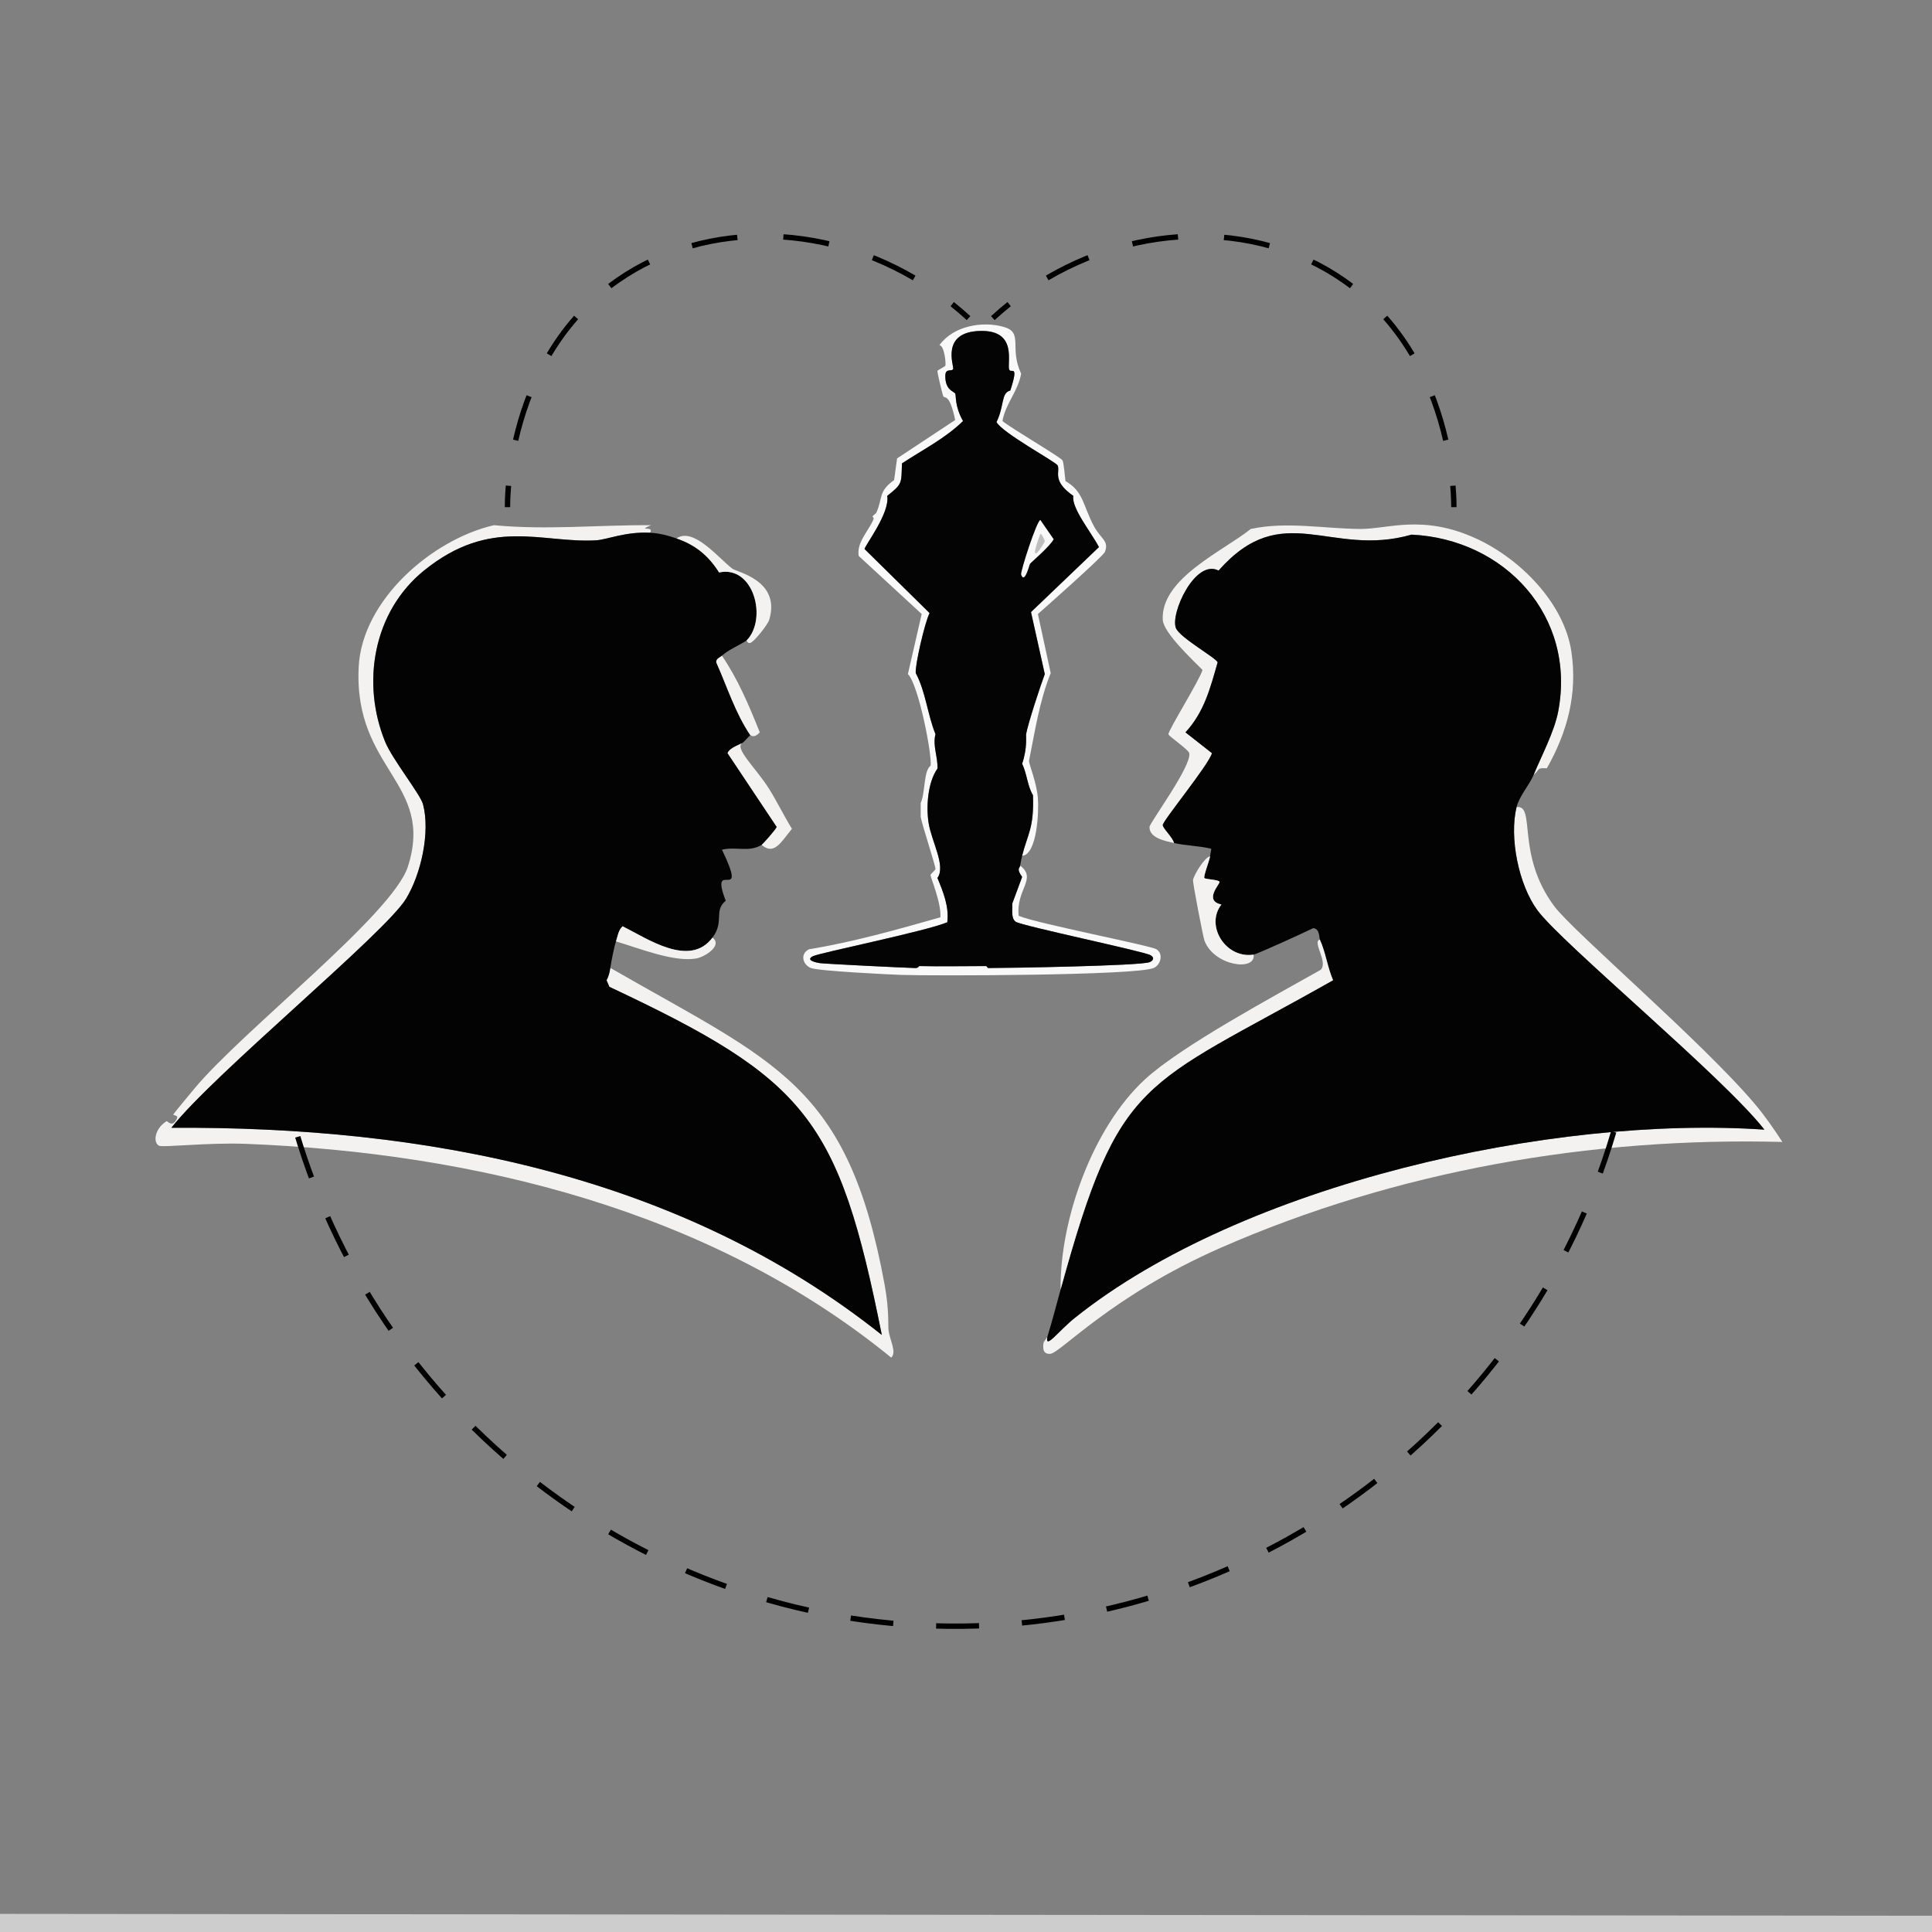 <?xml version="1.0" encoding="iso-8859-1"?>
<!-- Generator: Adobe Illustrator 28.1.0, SVG Export Plug-In . SVG Version: 6.00 Build 0)  -->
<svg version="1.1" id="Layer_1" xmlns="http://www.w3.org/2000/svg" xmlns:xlink="http://www.w3.org/1999/xlink" x="0px" y="0px"
	 viewBox="0 0 360 360" style="enable-background:new 0 0 360 360;" xml:space="preserve">
<rect x="0" y="0" width="360" height="360" fill="#808080" stroke="none"/>
<g>
	<g id="Background_00000181804238771498734450000017240611317468542642_" style="display:none;">
		<path style="display:inline;fill:#CDCDCE;" d="M-0.5,356.622c0-178.561,0-178.561,0-357.122c180.5,0,180.5,0,361,0
			c0,178.737,0,178.737,0,357.475C180,356.798,180,356.798-0.5,356.622z"/>
		<path style="display:inline;fill:#CDCDCE;" d="M216.664,115.485c0.127,2.418,5.529,7.441,7.403,9.342
			c-0.432,1.73-6.422,11.313-6.346,11.986c0.044,0.386,3.724,2.832,3.878,3.525c0.519,2.339-7.374,12.962-7.403,13.749
			c-0.079,2.103,3.086,2.649,4.583,2.997c2.233,0.518,4.638,0.504,6.875,1.058c0.134,0.132-0.111,0.58-0.176,1.41
			c-1.072,0.211-3.046,3.563-3.173,4.407c-0.085,0.567,1.915,10.744,2.115,11.281c1.79,4.794,9.631,5.812,9.166,2.644
			c0.601-0.089,9.401-4.089,11.105-4.936c1.247,0.072,1.127,1.881,1.234,2.115c-1.463,0.46,1.605,4.157,0.176,5.641
			c-8.684,4.915-26.056,14.236-32.786,20.447c-9.704,8.956-15.848,26.115-15.688,39.132c-0.818,2.978-1.554,5.851-2.468,8.813
			c-0.03,0.098-0.698,0.995-0.705,1.058c-5.172-4.253-21.608-3.378-28.908-2.468c-0.067-0.672,0.145-3.648-0.705-8.285
			c-6.867-37.475-20.322-41.334-51.118-59.05c0.193-1.25,0.697-3.85,1.058-4.936c4.242,1.251,10.832,3.932,14.983,3.173
			c1.624-0.297,4.939-2.431,2.997-3.878c2.272-3.037,0.162-4.96,2.468-6.875c-3.214-8.348,4.423,1.135-0.705-9.519
			c2.756-0.608,4.957,0.532,7.403-0.881c2.344,2.013,3.62-0.545,5.641-2.997c-1.482-2.413-2.737-5.001-4.23-7.403
			c-2.428-3.905-6.733-7.76-4.936-8.637c0.224-0.16,1.168-1.23,1.41-1.41c0.074-0.055,0.609,0.728,1.763-0.529
			c-1.98-4.926-4.028-9.846-7.051-14.278c1.098-1.037,3.248-1.976,4.583-2.82c0.04-0.025,0.25,0.748,0.881,0.353
			c0.836-0.524,3.086-3.352,3.349-4.23c4.676,4.413,11.89,6.472,14.278,12.691c5.907,1.7,11.003,5.214,16.569,7.756
			c6.927,1.541,11.204-3.74,17.627-1.763c4.23-1.939,4.23-1.939,8.461-3.878C206.017,125.599,210.262,119.559,216.664,115.485z"/>
		<path style="display:inline;fill:#CDCDCE;" d="M327.009,205.735c-9.691-11.492-33.85-32.129-37.369-36.84
			c-7.258-9.716-3.384-18.963-7.051-18.508c0.497-2.033,2.372-4.07,3.173-5.993c1.252-1.036,0.482-1.35,2.468-1.234
			c3.849-6.798,5.729-13.886,4.583-21.681c5.785-2.26,10.855,15.885,10.224,20.271c5.937,3.282-0.98,6.217,4.936,8.813
			c-0.648,5.5,6.527,9.899,5.993,14.102c3.986-0.055,2.247,1.786,3.173,3.173c0.385,0.576,1.453,1.242,1.763,1.763
			c0.506,0.852,7.107,14.369,7.403,15.159C328.156,189.693,331.615,203.431,327.009,205.735z"/>
		<path style="display:inline;fill:#CDCDCE;" d="M66.835,124.299c-0.942,19.19,14.212,21.486,9.166,37.193
			c-2.865,8.918-30.898,30.61-39.837,41.423c-3.123-1.611-0.724-8.875,0.705-12.515c-2.412-5.428,5.038-18.074,8.461-25.03
			c0.329-0.669,1.476-1.53,1.763-2.115c1.095-2.231,2.351-6.382,3.525-8.813c0.2-0.414,3.988-5.717,4.936-7.756
			c1.695-3.631,7.719-21.658,9.695-22.739C65.32,123.907,66.641,124.179,66.835,124.299z"/>
	</g>
	<g>
		<path style="fill:#CDCDCE;" d="M360.5,356.975c0,1.763,0,1.763,0,3.525c-180.5,0-180.5,0-361,0c0-1.939,0-1.939,0-3.878
			C180,356.798,180,356.798,360.5,356.975z"/>
		<g>
			<g>
				<path style="fill:#F3F2F1;" d="M121.126,99.269c-4.621-0.227-8.029,1.292-10.047,1.41c-10.129,0.592-19.618-4.46-32.081,5.641
					c-9.449,7.659-11.712,20.929-7.227,31.905c1.336,3.27,6.565,9.793,7.051,11.634c1.38,5.229-0.372,13.045-3.173,17.627
					c-3.972,6.497-35.947,32.712-43.715,42.657c47.173-0.281,94.705,8.625,132.378,38.603
					c-8.064-40.345-13.944-47.559-50.766-64.867c-0.264-0.617-0.264-0.617-0.529-1.234c0.396-0.654,0.591-1.549,0.705-2.292
					c30.796,17.716,44.251,21.575,51.118,59.05c0.85,4.637,0.638,7.613,0.705,8.285c0.201,2.028,1.617,4.205,0.529,5.288
					c-33.64-27.447-77.571-38.148-120.216-39.837c-7.01-0.278-15.489,0.711-16.217,0.353c-1.148-0.566-0.873-3.175,1.41-4.583
					c0.117-0.072,1.111,1.362,1.939-0.529c0.26-0.593-0.781-0.559-0.705-0.705c0.142-0.272,3.196-3.935,3.878-4.759
					c8.939-10.813,36.972-32.505,39.837-41.423c5.046-15.706-10.108-18.003-9.166-37.193c0.611-12.443,13.606-23.76,25.207-26.44
					c9.789,0.939,19.461-0.062,29.261,0C118.505,99.095,122.016,97.872,121.126,99.269z"/>
				<g>
					<path style="fill:#030303;" d="M121.126,99.269c1.767,0.087,3.282,0.498,4.936,1.058c3.521,1.192,5.975,3.23,7.932,6.346
						c6.455-1.409,9.065,8.672,5.112,12.691c-1.335,0.844-3.485,1.783-4.583,2.82c-0.354,0.334-1.12,0.538-1.058,1.234
						c2.051,4.582,3.521,9.383,6.346,13.573c-0.242,0.18-1.186,1.25-1.41,1.41c-0.397,0.283-2.508,0.95-2.82,1.939
						c4.583,6.875,4.583,6.875,9.166,13.749c-0.256,0.608-2.631,3.24-2.82,3.349c-2.446,1.414-4.647,0.274-7.403,0.881
						c5.128,10.653-2.509,1.171,0.705,9.519c-2.306,1.915-0.196,3.837-2.468,6.875c-4.222,5.644-12.057,0.237-16.746-2.115
						c-0.811,0.749-0.909,1.842-1.234,2.82c-0.36,1.086-0.865,3.686-1.058,4.936c-0.114,0.742-0.309,1.637-0.705,2.292
						c0.264,0.617,0.264,0.617,0.529,1.234c36.822,17.308,42.702,24.522,50.766,64.867c-37.673-29.978-85.206-38.884-132.378-38.603
						c7.768-9.946,39.743-36.161,43.715-42.657c2.801-4.582,4.553-12.398,3.173-17.627c-0.486-1.84-5.715-8.364-7.051-11.634
						c-4.485-10.976-2.222-24.246,7.227-31.905c12.463-10.101,21.952-5.049,32.081-5.641
						C113.097,100.561,116.505,99.041,121.126,99.269z"/>
					<path style="fill:#F3F2F1;" d="M143.336,115.485c-0.263,0.878-2.513,3.707-3.349,4.23c-0.632,0.396-0.841-0.378-0.881-0.353
						c3.953-4.02,1.343-14.1-5.112-12.691c-1.957-3.116-4.412-5.154-7.932-6.346c3.154-2.209,7.955,3.804,10.4,5.641
						C137.332,106.621,145.53,108.16,143.336,115.485z"/>
				</g>
				<path style="fill:#F3F2F1;" d="M138.4,138.4c-1.797,0.877,2.508,4.732,4.936,8.637c1.493,2.402,2.749,4.99,4.23,7.403
					c-2.02,2.452-3.297,5.01-5.641,2.997c0.19-0.11,2.565-2.741,2.82-3.349c-4.583-6.875-4.583-6.875-9.166-13.749
					C135.892,139.35,138.004,138.683,138.4,138.4z"/>
				<path style="fill:#F3F2F1;" d="M132.76,174.712c1.943,1.447-1.373,3.581-2.997,3.878c-4.151,0.759-10.741-1.922-14.983-3.173
					c0.325-0.978,0.423-2.071,1.234-2.82C120.703,174.949,128.538,180.356,132.76,174.712z"/>
				<path style="fill:#F3F2F1;" d="M139.811,136.99c-2.824-4.189-4.295-8.991-6.346-13.573c-0.063-0.696,0.704-0.9,1.058-1.234
					c3.022,4.431,5.071,9.351,7.051,14.278C140.42,137.718,139.884,136.935,139.811,136.99z"/>
			</g>
			<g>
				<path style="fill:#F3F2F1;" d="M327.009,205.735c1.847,2.19,3.548,4.645,5.112,7.051c-35.698-0.936-71.912,5.357-104.704,19.742
					c-20.313,8.911-29.856,19.64-31.729,19.742c-1.512,0.082-1.335-1.271-1.234-2.115c0.008-0.063,0.675-0.96,0.705-1.058
					c-0.478,2.479,2.072-1.094,5.112-3.525c31.235-24.981,88.978-37.798,128.5-35.078c-7.687-9.843-37.774-34.719-42.305-40.895
					c-3.508-4.782-5.257-13.569-3.878-19.213c3.667-0.455-0.207,8.793,7.051,18.508
					C293.159,173.606,317.318,194.244,327.009,205.735z"/>
				<path style="fill:#F3F2F1;" d="M292.812,121.479c1.146,7.795-0.734,14.883-4.583,21.681c-1.986-0.116-1.216,0.197-2.468,1.234
					c1.487-3.572,3.869-8.076,4.583-11.81c3.404-17.79-9.995-32.148-27.322-32.962c-15.181,4.352-24.004-6.862-35.959,6.698
					c-4.359-2.268-9.084,8.096-7.932,10.752c0.775,1.787,7.6,5.601,7.756,6.346c-1.377,4.835-2.497,9.258-5.993,13.044
					c2.468,1.939,2.468,1.939,4.936,3.878c-0.585,2.16-9.162,12.585-9.166,13.396c-0.003,0.598,1.891,2.313,2.115,3.349
					c-1.497-0.348-4.662-0.894-4.583-2.997c0.029-0.787,7.923-11.41,7.403-13.749c-0.154-0.693-3.834-3.139-3.878-3.525
					c-0.077-0.674,5.914-10.256,6.346-11.986c-1.874-1.902-7.276-6.924-7.403-9.342c-0.406-7.715,11.328-12.835,16.393-16.922
					c6.762-1.445,13.636-0.041,20.447,0c5.076,0.031,11.546-2.788,21.505,1.763C283.236,104.085,291.473,112.366,292.812,121.479z"
					/>
				<path style="fill:#030303;" d="M285.762,144.394c-0.801,1.923-2.676,3.96-3.173,5.993c-1.379,5.645,0.37,14.432,3.878,19.213
					c4.531,6.176,34.618,31.052,42.305,40.895c-39.522-2.721-97.265,10.097-128.5,35.078c-3.04,2.431-5.59,6.004-5.112,3.525
					c0.914-2.963,1.65-5.835,2.468-8.813c11.001-40.047,15.015-37.445,50.766-57.64c-1.047-2.439-1.37-5.163-2.468-7.58
					c-0.106-0.234,0.013-2.044-1.234-2.115c-1.704,0.847-10.504,4.846-11.105,4.936c-5.258,0.782-9.052-5.453-5.993-9.342
					c-3.402-0.724-0.202-3.859-0.353-4.23c-0.17-0.42-2.609-0.44-2.82-0.705c-0.227-0.286,1.01-3.45,1.058-4.054
					c0.065-0.83,0.311-1.278,0.176-1.41c-2.236-0.554-4.642-0.539-6.875-1.058c-0.225-1.037-2.118-2.751-2.115-3.349
					c0.004-0.812,8.581-11.236,9.166-13.396c-2.468-1.939-2.468-1.939-4.936-3.878c3.496-3.786,4.616-8.209,5.993-13.044
					c-0.156-0.745-6.981-4.559-7.756-6.346c-1.152-2.656,3.573-13.02,7.932-10.752c11.955-13.56,20.778-2.346,35.959-6.698
					c17.327,0.815,30.725,15.173,27.322,32.962C289.63,136.318,287.249,140.822,285.762,144.394z"/>
				<path style="fill:#F3F2F1;" d="M245.925,175.064c1.098,2.417,1.421,5.141,2.468,7.58c-35.751,20.196-39.765,17.593-50.766,57.64
					c-0.16-13.017,5.984-30.176,15.688-39.132c6.73-6.211,24.102-15.532,32.786-20.447
					C247.529,179.222,244.462,175.524,245.925,175.064z"/>
				<path style="fill:#F3F2F1;" d="M225.478,159.553c-0.047,0.604-1.285,3.769-1.058,4.054c0.211,0.265,2.65,0.285,2.82,0.705
					c0.151,0.372-3.05,3.506,0.353,4.23c-3.059,3.889,0.735,10.124,5.993,9.342c0.465,3.168-7.377,2.15-9.166-2.644
					c-0.201-0.538-2.201-10.714-2.115-11.281C222.432,163.116,224.405,159.764,225.478,159.553z"/>
			</g>
		</g>
	</g>
</g>
<g>
	<g id="Background_00000124147848103978029070000013345691957759924380_" style="display:none;">
		<linearGradient id="SVGID_1_" gradientUnits="userSpaceOnUse" x1="78.582" y1="114.269" x2="270.56" y2="125.355">
			<stop  offset="0" style="stop-color:#7B7B7D"/>
			<stop  offset="0.397" style="stop-color:#B7B7B8"/>
			<stop  offset="0.781" style="stop-color:#B5B5B6"/>
			<stop  offset="1" style="stop-color:#959597"/>
		</linearGradient>
		<path style="display:inline;fill:url(#SVGID_1_);" d="M268.81,160.013c-0.017,9.358,0.013,18.716,0,28.074
			c-93.947,0-93.947,0-187.894,0c0-68.258,0-68.258,0-136.517c93.947,0,93.947,0,187.894,0c0.013,6.911-0.017,13.823,0,20.734
			c-2.159,0.832-0.763-0.803-0.917-1.009c-1.248-0.05-0.088-0.593-1.009-0.826c-0.043,0.706-1.393,2.934-0.917,3.303
			c1.484-0.475,1.594,4.486,2.844,4.954c0.033,17.248,0.012,34.496,0,51.744c-2.983,0.002-2.74,1.842,0,1.101
			c-0.007,9.297,0.016,18.594,0,27.89C267.329,158.721,267.551,160.546,268.81,160.013z"/>
		<path style="display:inline;fill:#909093;" d="M268.81,72.305c0.005,2.141-0.004,4.281,0,6.422
			c-1.25-0.468-1.361-5.429-2.844-4.954c-0.475-0.369,0.874-2.597,0.917-3.303c0.922,0.233-0.239,0.775,1.009,0.826
			C268.046,71.502,266.651,73.137,268.81,72.305z"/>
		<path style="display:inline;fill:#909093;" d="M268.81,130.471c0,0.367,0,0.734,0,1.101
			C266.069,132.314,265.827,130.473,268.81,130.471z"/>
		<path style="display:inline;fill:#909093;" d="M268.81,159.463c0,0.183,0,0.367,0,0.55
			C267.551,160.546,267.329,158.721,268.81,159.463z"/>
		<path style="display:inline;fill:#737473;" d="M83.943,92.856c0.311-0.212,0.55,0.788,0.183,0.734
			C83.693,93.525,83.787,92.962,83.943,92.856z"/>
		<path style="display:inline;fill:#909093;" d="M93.118,58.36c0.021-0.015,0.3,0.186,0.183,0.367
			C93.019,59.166,92.884,58.525,93.118,58.36z"/>
		<path style="display:inline;fill:#A0A0A1;" d="M107.43,76.525c0.234,0.165,0.099,0.806-0.183,0.367
			C107.13,76.711,107.409,76.51,107.43,76.525z"/>
		<path style="display:inline;fill:#A0A0A1;" d="M120.091,77.076c0.274-0.11,0.403,0.279,0.183,0.367
			C120,77.552,119.871,77.163,120.091,77.076z"/>
		<path style="display:inline;fill:#909093;" d="M103.026,63.681c0.021-0.015,0.3,0.186,0.183,0.367
			C102.928,64.487,102.792,63.846,103.026,63.681z"/>
		<path style="display:inline;fill:#A0A0A1;" d="M98.072,105.333c0.021-0.015,0.3,0.186,0.183,0.367
			C97.973,106.139,97.838,105.498,98.072,105.333z"/>
		<path style="display:inline;fill:#909093;" d="M102.843,164.05c0.234,0.165,0.099,0.806-0.183,0.367
			C102.543,164.236,102.822,164.035,102.843,164.05z"/>
		<path style="display:inline;fill:#737473;" d="M89.081,96.525c0.14,0,0.14,0.55,0,0.55C88.941,97.076,88.941,96.525,89.081,96.525
			z"/>
		<path style="display:inline;fill:#737473;" d="M95.687,99.461c0.092,0,0.092,0,0.183,0c0.046,0.046,0.046,0.046,0.092,0.092
			c0,0.092,0,0.092,0,0.183c-0.046,0.046-0.046,0.046-0.092,0.092c-0.046-0.046-0.046-0.046-0.092-0.092
			c-0.046-0.046-0.046-0.046-0.092-0.092c-0.046-0.046-0.046-0.046-0.092-0.092C95.641,99.507,95.641,99.507,95.687,99.461z"/>
		<path style="display:inline;fill:#A0A0A1;" d="M118.44,56.708c0.046,0.046,0.046,0.046,0.092,0.092
			c0.046,0.046,0.046,0.046,0.092,0.092c0.046,0.046,0.046,0.046,0.092,0.092c-0.046,0.046-0.046,0.046-0.092,0.092
			c-0.092,0-0.092,0-0.183,0c-0.046-0.046-0.046-0.046-0.092-0.092c0-0.092,0-0.092,0-0.183
			C118.394,56.754,118.394,56.754,118.44,56.708z"/>
		<path style="display:inline;fill:#BEBEC0;" d="M92.751,103.315c0.046,0.046,0.046,0.046,0.092,0.092c0,0.092,0,0.092,0,0.183
			c-0.046,0.046-0.046,0.046-0.092,0.092c-0.092,0-0.092,0-0.183,0c-0.046-0.046-0.046-0.046-0.092-0.092
			c0.046-0.046,0.046-0.046,0.092-0.092c0.046-0.046,0.046-0.046,0.092-0.092C92.705,103.36,92.705,103.36,92.751,103.315z"/>
		<path style="display:inline;fill:#737473;" d="M84.494,59.094c0.046,0.046,0.046,0.046,0.092,0.092c0,0.092,0,0.092,0,0.183
			c-0.046,0.046-0.046,0.046-0.092,0.092c-0.092,0-0.092,0-0.183,0c-0.046-0.046-0.046-0.046-0.092-0.092
			c0.046-0.046,0.046-0.046,0.092-0.092s0.046-0.046,0.092-0.092C84.448,59.139,84.448,59.139,84.494,59.094z"/>
		<path style="display:inline;fill:#A0A0A1;" d="M108.348,106.434c0.092,0,0.092,0,0.183,0c0.046,0.046,0.046,0.046,0.092,0.092
			c-0.046,0.046-0.046,0.046-0.092,0.092c-0.046,0.046-0.046,0.046-0.092,0.092c-0.046,0.046-0.046,0.046-0.092,0.092
			c-0.046-0.046-0.046-0.046-0.092-0.092c0-0.092,0-0.092,0-0.183C108.302,106.48,108.302,106.48,108.348,106.434z"/>
		<path style="display:inline;fill:#737473;" d="M89.265,112.306c0.092,0,0.092,0,0.183,0c0.046,0.046,0.046,0.046,0.092,0.092
			c-0.046,0.046-0.046,0.046-0.092,0.092c-0.046,0.046-0.046,0.046-0.092,0.092c-0.046,0.046-0.046,0.046-0.092,0.092
			c-0.046-0.046-0.046-0.046-0.092-0.092c0-0.092,0-0.092,0-0.183C89.219,112.352,89.219,112.352,89.265,112.306z"/>
		<path style="display:inline;fill:#737473;" d="M91.283,120.746c0.092,0,0.092,0,0.183,0c0.046,0.046,0.046,0.046,0.092,0.092
			c-0.046,0.046-0.046,0.046-0.092,0.092c-0.046,0.046-0.046,0.046-0.092,0.092c-0.046,0.046-0.046,0.046-0.092,0.092
			c-0.046-0.046-0.046-0.046-0.092-0.092c0-0.092,0-0.092,0-0.183C91.237,120.792,91.237,120.792,91.283,120.746z"/>
		<path style="display:inline;fill:#909093;" d="M89.632,121.847c0.046,0.046,0.046,0.046,0.092,0.092
			c0.046,0.046,0.046,0.046,0.092,0.092c0.046,0.046,0.046,0.046,0.092,0.092c-0.046,0.046-0.046,0.046-0.092,0.092
			c-0.092,0-0.092,0-0.183,0c-0.046-0.046-0.046-0.046-0.092-0.092c0-0.092,0-0.092,0-0.183
			C89.586,121.893,89.586,121.893,89.632,121.847z"/>
		<path style="display:inline;fill:#909093;" d="M89.815,61.846c0.14,0,0.14,0.55,0,0.55C89.675,62.396,89.675,61.846,89.815,61.846
			z"/>
		<path style="display:inline;fill:#909093;" d="M93.485,61.846c0.092,0,0.092,0,0.183,0c0.046,0.046,0.046,0.046,0.092,0.092
			c-0.046,0.046-0.046,0.046-0.092,0.092c-0.046,0.046-0.046,0.046-0.092,0.092c-0.046,0.046-0.046,0.046-0.092,0.092
			c-0.046-0.046-0.046-0.046-0.092-0.092c0-0.092,0-0.092,0-0.183C93.439,61.892,93.439,61.892,93.485,61.846z"/>
		<path style="display:inline;fill:#737473;" d="M83.943,143.315c0.092,0,0.092,0,0.183,0c0.046,0.046,0.046,0.046,0.092,0.092
			c-0.046,0.046-0.046,0.046-0.092,0.092c-0.046,0.046-0.046,0.046-0.092,0.092c-0.046,0.046-0.046,0.046-0.092,0.092
			c-0.046-0.046-0.046-0.046-0.092-0.092c0-0.092,0-0.092,0-0.183C83.898,143.361,83.898,143.361,83.943,143.315z"/>
		<path style="display:inline;fill:#A0A0A1;" d="M97.705,66.8c0.14,0,0.14,0.55,0,0.55C97.565,67.351,97.565,66.8,97.705,66.8z"/>
		<path style="display:inline;fill:#737473;" d="M85.778,152.673c0.046,0.046,0.046,0.046,0.092,0.092c0,0.092,0,0.092,0,0.183
			c-0.046,0.046-0.046,0.046-0.092,0.092c-0.092,0-0.092,0-0.183,0c-0.046-0.046-0.046-0.046-0.092-0.092
			c0.046-0.046,0.046-0.046,0.092-0.092c0.046-0.046,0.046-0.046,0.092-0.092C85.732,152.719,85.732,152.719,85.778,152.673z"/>
		<path style="display:inline;fill:#909093;" d="M100.458,69.002c0.046,0.046,0.046,0.046,0.092,0.092c0,0.092,0,0.092,0,0.183
			c-0.046,0.046-0.046,0.046-0.092,0.092c-0.092,0-0.092,0-0.183,0c-0.046-0.046-0.046-0.046-0.092-0.092
			c0.046-0.046,0.046-0.046,0.092-0.092c0.046-0.046,0.046-0.046,0.092-0.092C100.412,69.048,100.412,69.048,100.458,69.002z"/>
		<path style="display:inline;fill:#737473;" d="M91.467,76.158c0.092,0,0.092,0,0.183,0c0.046,0.046,0.046,0.046,0.092,0.092
			c-0.046,0.046-0.046,0.046-0.092,0.092c-0.046,0.046-0.046,0.046-0.092,0.092c-0.046,0.046-0.046,0.046-0.092,0.092
			c-0.046-0.046-0.046-0.046-0.092-0.092c0-0.092,0-0.092,0-0.183C91.421,76.204,91.421,76.204,91.467,76.158z"/>
		<path style="display:inline;fill:#909093;" d="M87.613,77.993c0.092,0,0.092,0,0.183,0c0.046,0.046,0.046,0.046,0.092,0.092
			c-0.046,0.046-0.046,0.046-0.092,0.092c-0.046,0.046-0.046,0.046-0.092,0.092c-0.046,0.046-0.046,0.046-0.092,0.092
			c-0.046-0.046-0.046-0.046-0.092-0.092c0-0.092,0-0.092,0-0.183C87.567,78.039,87.567,78.039,87.613,77.993z"/>
		<path style="display:inline;fill:#737473;" d="M83.209,89.92c0.046,0.046,0.046,0.046,0.092,0.092
			c0.046,0.046,0.046,0.046,0.092,0.092s0.046,0.046,0.092,0.092c-0.046,0.046-0.046,0.046-0.092,0.092c-0.092,0-0.092,0-0.183,0
			c-0.046-0.046-0.046-0.046-0.092-0.092c0-0.092,0-0.092,0-0.183C83.164,89.966,83.164,89.966,83.209,89.92z"/>
		<path style="display:inline;fill:#676767;" d="M84.127,169.371c0.046,0.046,0.046,0.046,0.092,0.092c0,0.092,0,0.092,0,0.184
			c-0.046,0.046-0.046,0.046-0.092,0.092c-0.092,0-0.092,0-0.183,0c-0.046-0.046-0.046-0.046-0.092-0.092
			c0.046-0.046,0.046-0.046,0.092-0.092c0.046-0.046,0.046-0.046,0.092-0.092C84.081,169.417,84.081,169.417,84.127,169.371z"/>
		<path style="display:inline;fill:#BEBEC0;" d="M109.449,174.876c0.046,0.046,0.046,0.046,0.092,0.092
			c0.046,0.046,0.046,0.046,0.092,0.092c0.046,0.046,0.046,0.046,0.092,0.092c-0.046,0.046-0.046,0.046-0.092,0.092
			c-0.092,0-0.092,0-0.183,0c-0.046-0.046-0.046-0.046-0.092-0.092c0-0.092,0-0.092,0-0.184
			C109.403,174.922,109.403,174.922,109.449,174.876z"/>
		<path style="display:inline;fill:#909093;" d="M94.586,175.793c0.14,0,0.14,0.55,0,0.55S94.446,175.793,94.586,175.793z"/>
		<path style="display:inline;fill:#FAF9F9;" d="M182.294,129.554c0.549,2.736,0.888,5.578,1.193,8.349
			c0.072,0.652-0.891,3.469,1.651,7.89c-0.459,8.257-0.459,8.257-0.917,16.514c-1.576,1.333-0.844,11.353-2.202,8.441
			c-0.215-0.461,0.246-5.395-0.917-8.074c-0.459-7.89-0.459-7.89-0.917-15.78c1.009-4.037,1.009-4.037,2.018-8.074
			C181.786,136.098,181.218,131.982,182.294,129.554z"/>
		<path style="display:inline;fill:#FAF9F9;" d="M171.468,97.259c0.29-0.055,1.05,1.607,1.193,1.927
			c0.803,1.796,2.688,9.027,2.11,8.899c-2.706-3.716-2.706-3.716-5.413-7.431C170.413,98.957,170.413,98.957,171.468,97.259z"/>
		<path style="display:inline;fill:#BEBEC0;" d="M182.294,143.682c0.222,0.306,1.716,1.8,1.743,1.927
			c0.179,0.832-1.299,14.615-1.193,16.973c-0.186,0.151-0.605-0.5-0.642-0.642c-0.43-1.654-0.118-11.356-0.917-14.679
			C181.137,145.821,181.419,144.836,182.294,143.682z"/>
	</g>
	<g>
		<path style="fill:#FAF9F9;" d="M190.459,159.463c1-4.041,2.247-5.121,2.018-11.285c-1.041-1.728-1.109-3.983-2.018-5.872
			c1.008-2.929,0.682-5.228,0.734-5.505c0.395-2.093,2.577-8.753,3.486-11.193c-1.284-5.78-1.284-5.78-2.569-11.56
			c6.33-6.055,6.33-6.055,12.661-12.11c-1.44-2.761-5.168-7.288-4.771-9.541c-4.124-2.856-2.372-4.523-2.936-5.688
			c-0.305-0.63-10.411-6.11-11.376-8.074c1.479-3.006,0.815-5.462,2.569-5.872c1.638-5.056,0.173-3.141-0.184-3.853
			c-0.542-1.083,1.705-7.416-5.413-7.248c-7.473,0.176-4.88,6.563-5.046,7.064c-0.203,0.613-1.449-0.237-1.468,1.284
			c-0.033,2.693,1.577,2.897,1.835,3.303c0.222,0.35-0.14,2.328,1.468,5.138c-3.338,3.254-7.518,5.343-11.376,7.89
			c-0.159,3.73,0.172,3.743-2.752,6.055c0.545,3.186-4.199,9.29-4.22,9.908c6.055,5.963,6.055,5.963,12.11,11.927
			c-0.909,1.797-2.771,9.944-2.569,11.193c1.857,3.499,2.178,7.683,3.67,11.376c-0.56,2.146,0.474,4.252,0.367,6.422
			c-1.786,2.498-2.131,7.016-1.651,10.092c0.545,3.501,3.27,8.035,1.651,10.275c1.09,2.656,2.188,5.336,1.835,8.257
			c-3.958,1.674-23.782,5.686-25.046,6.33c-1.506,0.767,0.76,1.205,1.284,1.284c0.881,0.133,15.572,0.862,17.799,0.917
			c0.592,0.015,0.665-0.369,0.734-0.367c4.163,0.095,8.317-0.004,12.477,0c0.069,0,0.298,0.367,0.367,0.367
			c3.856-0.002,28.477-0.413,30.092-1.101c0.682-0.29,0.945-0.823,0.183-1.284c-1.171-0.709-24.077-5.487-25.138-6.239
			c-0.943-0.668-0.572-2.369-0.642-3.395c0.917-2.477,0.917-2.477,1.835-4.954c-1.126-1.597-0.438-1.602-0.367-2.11
			c3.202,2.467-0.802,4.409-0.275,9.358c3.263,1.411,24.576,5.525,25.689,6.239c1.333,0.855,0.758,2.942-0.55,3.486
			c-3.379,1.406-40.685,1.483-46.973,1.284c-2.445-0.077-15.525-0.737-16.881-1.284c-1.564-0.632-2.041-2.657-0.367-3.486
			c8.295-1.371,16.419-3.67,24.496-5.963c0.195-2.736-1.88-7.486-1.835-7.89c0.022-0.195,0.896-0.912,0.917-1.101
			c0.058-0.502-2.545-8.374-2.752-9.725c0-1.284,0-1.284,0-2.569c0.905-2.108,0.498-5.885,1.835-6.973
			c0.365-1.685-2.231-15.156-4.22-17.065c1.284-5.596,1.284-5.596,2.569-11.193c-5.872-5.413-5.872-5.413-11.743-10.826
			c-0.392-2.534,1.772-4.527,2.752-6.789c0.142-0.328-0.195-0.524-0.183-0.55c0.09-0.199,0.646-0.537,0.734-0.734
			c1.245-2.799,0.3-3.91,3.303-6.055c0.275-2.018,0.275-2.018,0.55-4.037c5.413-3.578,5.413-3.578,10.826-7.156
			c-1.057-5.035-1.919-3.955-2.202-4.404c-0.131-0.208-1.18-4.538-1.101-4.771c0.028-0.082,1.432-0.832,1.468-0.917
			c0.158-0.373-0.168-3.775-1.101-3.853c2.581-3.582,7.99-4.558,12.019-3.395c3.689,1.065,0.929,3.849,3.211,8.716
			c-0.609,3.329-2.896,5.53-3.486,8.808c1.304,1.164,10.874,6.751,11.193,7.34c0.232,0.427,0.449,3,0.55,3.853
			c3.408,1.952,3.242,4.582,5.321,8.441c1.278,2.372,2.848,2.69,2.018,4.771c-0.315,0.79-10.869,10.156-12.477,11.56
			c1.193,5.505,1.193,5.505,2.385,11.009c-2.115,5.241-2.923,10.835-4.037,16.331c-0.011,0.744,1.401,3.93,1.651,6.973
			C193.585,151.035,193.293,159.236,190.459,159.463z"/>
		<g>
			<path style="fill:#040404;" d="M190.459,159.463c-0.136,0.549-0.289,1.28-0.367,1.835c-0.071,0.508-0.759,0.513,0.367,2.11
				c-0.917,2.477-0.917,2.477-1.835,4.954c0.07,1.026-0.301,2.727,0.642,3.395c1.061,0.751,23.967,5.53,25.138,6.239
				c0.762,0.461,0.498,0.994-0.183,1.284c-1.615,0.688-26.236,1.099-30.092,1.101c-0.069,0-0.298-0.367-0.367-0.367
				c-4.16-0.004-8.314,0.095-12.477,0c-0.069-0.002-0.142,0.382-0.734,0.367c-2.227-0.055-16.917-0.784-17.799-0.917
				c-0.525-0.079-2.791-0.517-1.284-1.284c1.264-0.644,21.088-4.656,25.046-6.33c0.353-2.921-0.745-5.601-1.835-8.257
				c1.619-2.241-1.106-6.775-1.651-10.275c-0.479-3.076-0.135-7.594,1.651-10.092c0.107-2.17-0.927-4.277-0.367-6.422
				c-1.492-3.693-1.813-7.877-3.67-11.376c-0.202-1.249,1.66-9.396,2.569-11.193c-6.055-5.963-6.055-5.963-12.11-11.927
				c0.021-0.619,4.766-6.722,4.22-9.908c2.924-2.312,2.594-2.325,2.752-6.055c3.859-2.547,8.038-4.636,11.376-7.89
				c-1.608-2.81-1.246-4.788-1.468-5.138c-0.257-0.406-1.868-0.609-1.835-3.303c0.019-1.522,1.265-0.671,1.468-1.284
				c0.166-0.501-2.427-6.888,5.046-7.064c7.118-0.168,4.871,6.165,5.413,7.248c0.356,0.712,1.822-1.203,0.184,3.853
				c-1.754,0.41-1.09,2.865-2.569,5.872c0.966,1.964,11.071,7.443,11.376,8.074c0.564,1.165-1.188,2.832,2.936,5.688
				c-0.397,2.253,3.331,6.78,4.771,9.541c-6.33,6.055-6.33,6.055-12.661,12.11c1.284,5.78,1.284,5.78,2.569,11.56
				c-0.91,2.44-3.092,9.1-3.486,11.193c-0.052,0.277,0.274,2.576-0.734,5.505c0.909,1.889,0.977,4.144,2.018,5.872
				C192.707,154.342,191.459,155.422,190.459,159.463z"/>
			<g>
				<path style="fill:#FAF9F9;" d="M193.854,96.892c1.239,1.789,1.239,1.789,2.477,3.578c-0.606,1.271-4.228,4.322-4.404,4.587
					c-0.137,0.206-1.003,3.86-1.651,2.018C190.096,106.565,193.189,97.025,193.854,96.892z"/>
				<path style="fill:#BEBEC0;" d="M193.854,99.461c0.252-0.059,0.839,1.201,0.826,1.376
					C194.653,101.194,191.212,106.561,193.854,99.461z"/>
			</g>
		</g>
	</g>
</g>
<g>
	<g>
		<path style="fill:none;stroke:#000000;stroke-miterlimit:10;" d="M94.562,94.501c-0.002-0.493,0.007-1.917,0.186-3.992"/>
		<path style="fill:none;stroke:#000000;stroke-miterlimit:10;stroke-dasharray:8.589,8.589;" d="M96.083,82.031
			c2.106-9.228,7.119-21.515,19.028-29.8c16.59-11.541,40.266-10.936,58.869,1.874"/>
		<path style="fill:none;stroke:#000000;stroke-miterlimit:10;" d="M177.433,56.671c1.033,0.828,2.048,1.696,3.04,2.605"/>
	</g>
</g>
<g>
	<g>
		<path style="fill:none;stroke:#000000;stroke-miterlimit:10;" d="M270.909,94.501c0.002-0.493-0.007-1.917-0.186-3.992"/>
		<path style="fill:none;stroke:#000000;stroke-miterlimit:10;stroke-dasharray:8.589,8.589;" d="M269.389,82.031
			c-2.106-9.228-7.119-21.515-19.028-29.8c-16.59-11.541-40.266-10.936-58.869,1.874"/>
		<path style="fill:none;stroke:#000000;stroke-miterlimit:10;" d="M188.039,56.671c-1.033,0.828-2.048,1.696-3.04,2.605"/>
	</g>
</g>
<path style="fill:none;stroke:#000000;stroke-miterlimit:10;stroke-dasharray:8,8;" d="M300.688,210.904
	c-15.922,53.993-65.396,91.481-121.299,92.11c-56.983,0.642-108.023-37.154-124.217-92.214"/>
</svg>

